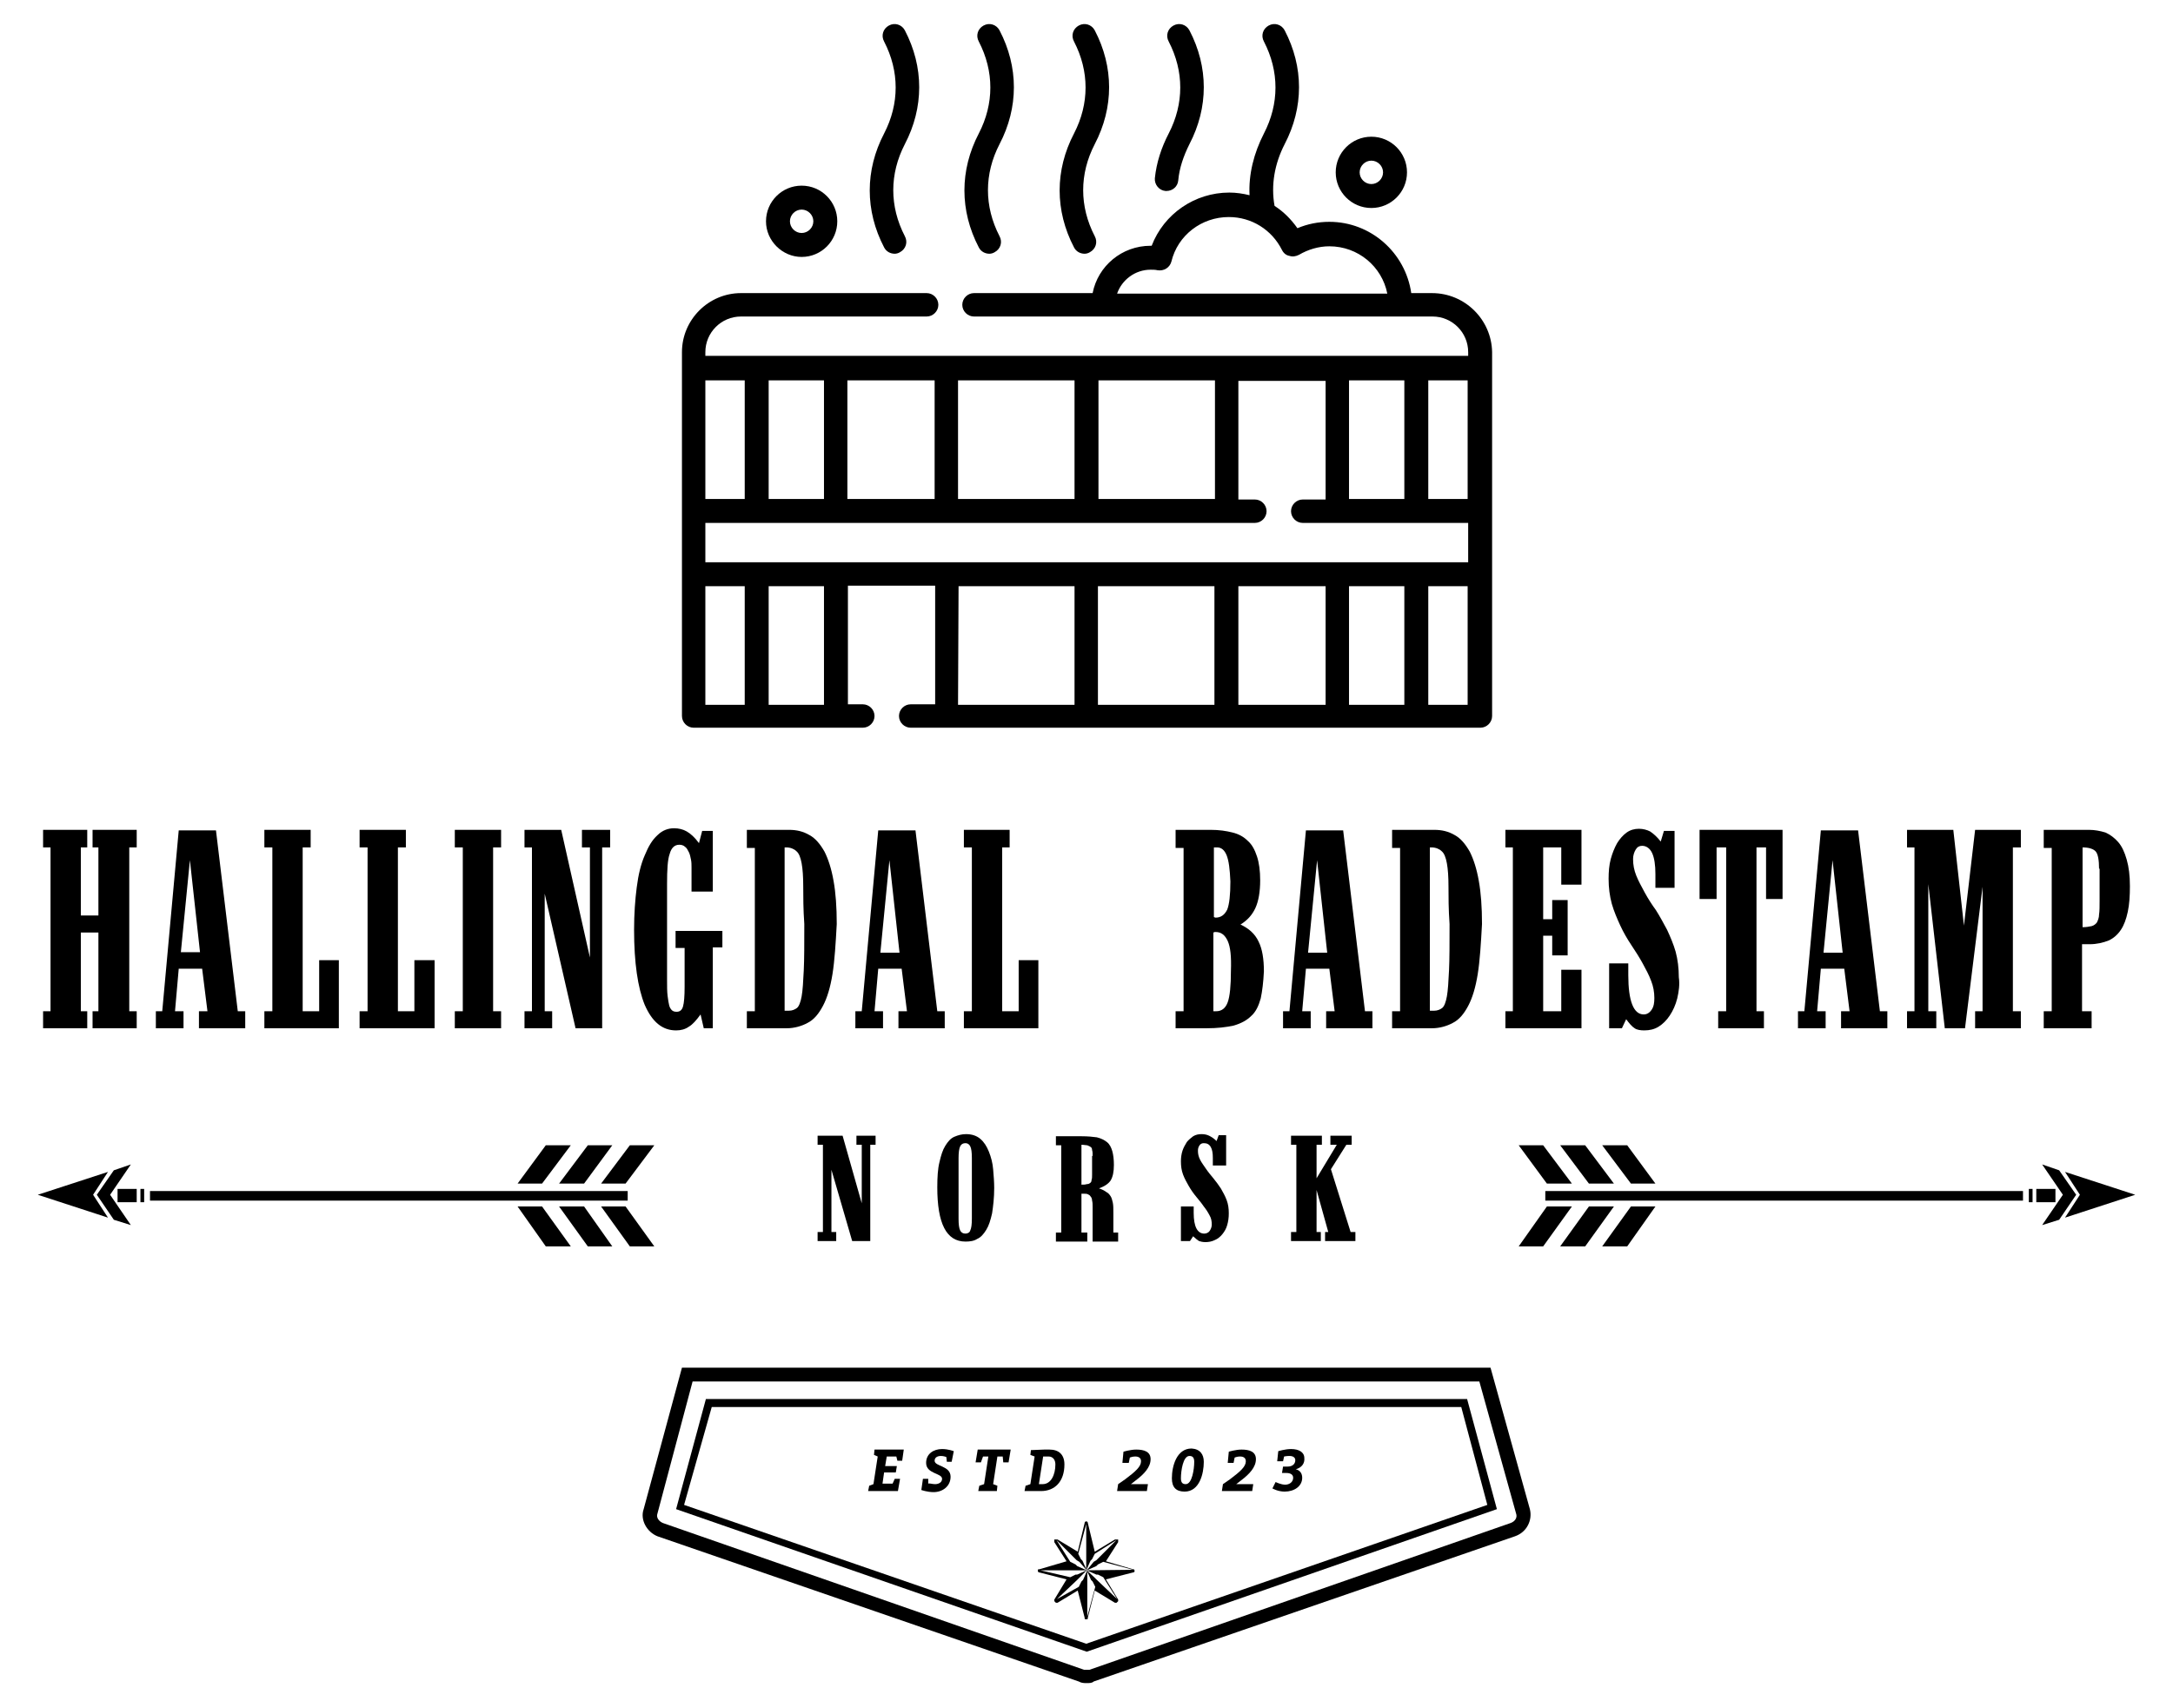 <svg xmlns="http://www.w3.org/2000/svg" xmlns:xlink="http://www.w3.org/1999/xlink" id="&#x421;&#x43B;&#x43E;&#x439;_1" x="0px" y="0px" viewBox="0 0 408.5 321" style="enable-background:new 0 0 408.5 321;" xml:space="preserve"><style type="text/css">	.st0{clip-path:url(#SVGID_2_);}	.st1{clip-path:url(#SVGID_4_);}	.st2{clip-path:url(#SVGID_6_);}	.st3{clip-path:url(#SVGID_8_);}	.st4{clip-path:url(#SVGID_10_);}	.st5{clip-path:url(#SVGID_12_);}	.st6{clip-path:url(#SVGID_14_);}	.st7{clip-path:url(#SVGID_16_);}	.st8{clip-path:url(#SVGID_18_);}	.st9{clip-path:url(#SVGID_20_);}	.st10{clip-path:url(#SVGID_22_);}	.st11{clip-path:url(#SVGID_24_);}	.st12{clip-path:url(#SVGID_26_);}	.st13{clip-path:url(#SVGID_28_);}	.st14{clip-path:url(#SVGID_30_);}	.st15{clip-path:url(#SVGID_32_);}	.st16{clip-path:url(#SVGID_34_);}	.st17{clip-path:url(#SVGID_36_);}	.st18{clip-path:url(#SVGID_38_);}	.st19{clip-path:url(#SVGID_40_);}	.st20{clip-path:url(#SVGID_42_);}	.st21{clip-path:url(#SVGID_44_);}	.st22{clip-path:url(#SVGID_46_);}	.st23{clip-path:url(#SVGID_48_);}	.st24{clip-path:url(#SVGID_50_);}	.st25{clip-path:url(#SVGID_52_);}	.st26{clip-path:url(#SVGID_54_);}	.st27{clip-path:url(#SVGID_56_);}	.st28{clip-path:url(#SVGID_58_);}	.st29{clip-path:url(#SVGID_60_);}	.st30{clip-path:url(#SVGID_62_);}	.st31{clip-path:url(#SVGID_64_);}	.st32{clip-path:url(#SVGID_66_);}	.st33{clip-path:url(#SVGID_68_);}	.st34{clip-path:url(#SVGID_70_);}	.st35{clip-path:url(#SVGID_72_);}	.st36{clip-path:url(#SVGID_74_);}	.st37{clip-path:url(#SVGID_76_);}	.st38{clip-path:url(#SVGID_78_);}	.st39{clip-path:url(#SVGID_80_);}	.st40{clip-path:url(#SVGID_82_);}	.st41{clip-path:url(#SVGID_84_);}</style><polygon points="391,224.6 388.2,220.3 401.4,224.6 388.2,228.9 "></polygon><polygon points="383.9,230.3 387.8,224.6 383.9,218.9 387.1,220 390.3,224.6 387.1,229.3 "></polygon><rect x="382.8" y="223.5" width="3.6" height="2.5"></rect><rect x="381.4" y="223.5" width="0.7" height="2.5"></rect><rect x="290.5" y="223.9" width="89.8" height="1.8"></rect><polygon points="295.5,222.5 290.8,222.5 285.5,215.3 290.1,215.3 "></polygon><polygon points="303.4,222.5 298.7,222.5 293.3,215.3 298,215.3 "></polygon><polygon points="311.2,222.5 306.6,222.5 301.2,215.3 305.9,215.3 "></polygon><polygon points="295.5,226.8 290.8,226.8 285.5,234.3 290.1,234.3 "></polygon><polygon points="303.4,226.8 298.7,226.8 293.3,234.3 298,234.3 "></polygon><polygon points="311.2,226.8 306.6,226.8 301.2,234.3 305.9,234.3 "></polygon><polygon points="17.5,224.6 20.3,220.3 7.1,224.6 20.3,228.9 "></polygon><polygon points="24.6,230.3 20.7,224.6 24.6,218.9 21.4,220 18.2,224.6 21.4,229.3 "></polygon><rect x="22.1" y="223.5" width="3.6" height="2.5"></rect><rect x="26.4" y="223.5" width="0.7" height="2.5"></rect><rect x="28.2" y="223.9" width="89.8" height="1.8"></rect><polygon points="113,222.5 117.6,222.5 123,215.3 118.4,215.3 "></polygon><polygon points="105.1,222.5 109.8,222.5 115.1,215.3 110.5,215.3 "></polygon><polygon points="97.3,222.5 101.9,222.5 107.3,215.3 102.6,215.3 "></polygon><polygon points="113,226.8 117.6,226.8 123,234.3 118.4,234.3 "></polygon><polygon points="105.1,226.8 109.8,226.8 115.1,234.3 110.5,234.3 "></polygon><polygon points="97.3,226.8 101.9,226.8 107.3,234.3 102.6,234.3 "></polygon><g>	<g>		<defs>			<rect id="SVGID_1_" x="-26" y="-58" width="460.5" height="460.5"></rect>		</defs>		<clipPath id="SVGID_2_">			<use xlink:href="#SVGID_1_" style="overflow:visible;"></use>		</clipPath>		<path class="st0" d="M130.2,259.7l-6.6,24.8c-0.3,0.8,0.3,1.5,1,1.8l79.2,27.6h1l79.2-27.6c0.8-0.3,1.3-1,1-1.8l-6.9-24.8H130.2z    M204.3,316.4c-0.5,0-1,0-1.5-0.3l-79.2-27.3c-2-0.8-3.3-3.1-2.6-5.1l7.2-26.6h152l7.4,26.6c0.5,2-0.5,4.3-2.8,5.1l-79.2,27.3   C205.3,316.4,204.8,316.4,204.3,316.4"></path>	</g>	<g>		<defs>			<rect id="SVGID_3_" x="-26" y="-58" width="460.5" height="460.5"></rect>		</defs>		<clipPath id="SVGID_4_">			<use xlink:href="#SVGID_3_" style="overflow:visible;"></use>		</clipPath>		<path class="st1" d="M128.6,282.9l75.6,26.1l75.4-26.1l-4.9-18.4H133.8L128.6,282.9z M204.3,310.5l-77.2-26.8l5.6-20.7h143.1   l5.6,20.7L204.3,310.5z"></path>	</g>	<g>		<defs>			<rect id="SVGID_5_" x="-26" y="-58" width="460.5" height="460.5"></rect>		</defs>		<clipPath id="SVGID_6_">			<use xlink:href="#SVGID_5_" style="overflow:visible;"></use>		</clipPath>		<path class="st2" d="M204.3,295.2l1.8,0.8h0.3l1,0.5l2.6,4.1l-3.8-3.6l-0.5-0.5L204.3,295.2l0.8,1.8l0.3,0.3l0.5,1l-1.5,5.6v-8.7   l-0.8,1.8l-0.3,0.3l-0.5,1l-4.1,2.3l3.8-3.6L204.3,295.2l-1.8-0.8l-0.3-0.3l-1-0.5l-2.6-4.1l3.8,3.8l0.5,0.3L204.3,295.2l-0.8-1.8   l-0.3-0.3l-0.5-1l1.5-5.6v8.7l0.8-1.8l0.3-0.3l0.5-1l4.1-2.6l-3.8,3.8l-0.5,0.3L204.3,295.2l1.8-0.8l0.3-0.3l1-0.5l5.6,1.5   L204.3,295.2L204.3,295.2z M195.6,295.2h8.7l-1.8,0.8h-0.3l-1,0.5L195.6,295.2z M213,295l-5.1-1.5l2.3-3.6v-0.5h-0.3h-0.3   l-3.8,2.3l-1.3-5.4c0,0,0-0.3-0.3-0.3s-0.3,0.3-0.3,0.3l-1.3,5.4l-3.8-2.3h-0.3h-0.3v0.5l2.3,3.6l-5.1,1.5c-0.3,0-0.3,0-0.3,0.3   c0,0,0,0.3,0.3,0.3l5.1,1.3l-2.3,3.8v0.3l0.3,0.3h0.3l3.8-2.3l1.3,5.1c0,0.3,0,0.3,0.3,0.3s0.3,0,0.3-0.3l1.3-5.1l3.8,2.3h0.3   l0.3-0.3v-0.3l-2.3-3.8l5.1-1.3c0.3,0,0.3-0.3,0.3-0.3C213.2,295,213.2,295,213,295"></path>	</g>	<g>		<defs>			<rect id="SVGID_7_" x="-26" y="-58" width="460.5" height="460.5"></rect>		</defs>		<clipPath id="SVGID_8_">			<use xlink:href="#SVGID_7_" style="overflow:visible;"></use>		</clipPath>		<path class="st3" d="M257.8,39.1c3.7,0,6.7-3,6.7-6.7s-3-6.7-6.7-6.7s-6.7,3-6.7,6.7S254.1,39.1,257.8,39.1 M257.8,30.2   c1.2,0,2.2,1,2.2,2.2s-1,2.2-2.2,2.2s-2.2-1-2.2-2.2S256.6,30.2,257.8,30.2"></path>	</g>	<g>		<defs>			<rect id="SVGID_9_" x="-26" y="-58" width="460.5" height="460.5"></rect>		</defs>		<clipPath id="SVGID_10_">			<use xlink:href="#SVGID_9_" style="overflow:visible;"></use>		</clipPath>		<path class="st4" d="M150.7,48.3c3.7,0,6.7-3,6.7-6.7s-3-6.7-6.7-6.7s-6.7,3-6.7,6.7S147.1,48.3,150.7,48.3 M150.7,39.4   c1.2,0,2.2,1,2.2,2.2s-1,2.2-2.2,2.2s-2.2-1-2.2-2.2S149.5,39.4,150.7,39.4"></path>	</g>	<g>		<defs>			<rect id="SVGID_11_" x="-26" y="-58" width="460.5" height="460.5"></rect>		</defs>		<clipPath id="SVGID_12_">			<use xlink:href="#SVGID_11_" style="overflow:visible;"></use>		</clipPath>		<path class="st5" d="M269.2,55.1h-3.9c-1.1-7.6-7.6-13.4-15.4-13.4c-2.1,0-4.1,0.4-6,1.2c-1.2-1.7-2.6-3.1-4.3-4.2   c-0.7-3.9,0-7.9,1.9-11.6c3.6-6.9,3.6-14.5,0-21.4c-0.6-1.1-1.9-1.5-3-0.9s-1.5,1.9-0.9,3c2.9,5.6,2.9,11.7,0,17.3   c-1.9,3.7-2.9,7.7-2.7,11.6c-1.2-0.3-2.5-0.5-3.8-0.5c-6.5,0-12.3,4-14.6,10c-0.1,0-0.1,0-0.2,0c-5.4,0-9.9,3.8-10.9,8.9h-22.3   c-1.2,0-2.2,1-2.2,2.2s1,2.2,2.2,2.2h86.2c3.7,0,6.7,3,6.7,6.7v0.7H132.6v-0.7c0-3.7,3-6.7,6.7-6.7h34.9c1.2,0,2.2-1,2.2-2.2   s-1-2.2-2.2-2.2h-34.9c-6.1,0-11.1,5-11.1,11.1v68.4c0,1.2,1,2.2,2.2,2.2h31.8c1.2,0,2.2-1,2.2-2.2s-1-2.2-2.2-2.2h-2.8v-22.3   h16.4v22.3h-4.6c-1.2,0-2.2,1-2.2,2.2s1,2.2,2.2,2.2h107.1c1.2,0,2.2-1,2.2-2.2V66.2C280.4,60.1,275.4,55.1,269.2,55.1    M216.3,50.7c0.4,0,0.9,0,1.3,0.1c1.2,0.2,2.3-0.5,2.6-1.6c1.2-5,5.7-8.4,10.8-8.4c4.3,0,8.1,2.4,10,6.2c0.3,0.6,0.8,1,1.4,1.1   c0.6,0.2,1.2,0.1,1.8-0.2c1.7-1,3.7-1.6,5.7-1.6c5.4,0,9.9,3.8,10.9,8.9H210C210.9,52.6,213.4,50.7,216.3,50.7 M228.3,132.5h-21.9   v-22.3h21.9V132.5z M232.8,110.2h16.4v22.3h-16.4V110.2z M253.6,110.2H264v22.3h-10.4V110.2z M132.6,105.7v-7.4h103.3   c1.2,0,2.2-1,2.2-2.2s-1-2.2-2.2-2.2h-3.1V71.6h16.4v22.3h-4.3c-1.2,0-2.2,1-2.2,2.2s1,2.2,2.2,2.2H276v7.4H132.6z M206.5,71.5   h21.9v22.3h-21.9V71.5z M202,93.8h-21.9V71.5H202V93.8z M175.7,93.8h-16.4V71.5h16.4V93.8z M154.9,93.8h-10.4V71.5h10.4V93.8z    M253.6,71.5H264v22.3h-10.4V71.5z M275.9,93.8h-7.4V71.5h7.4V93.8z M140,93.8h-7.4V71.5h7.4V93.8z M132.6,110.2h7.4v22.3h-7.4   V110.2z M154.9,132.5h-10.4v-22.3h10.4V132.5z M180.2,110.2H202v22.3h-21.9L180.2,110.2L180.2,110.2z M268.5,110.2h7.4v22.3h-7.4   V110.2z"></path>	</g>	<g>		<defs>			<rect id="SVGID_13_" x="-26" y="-58" width="460.5" height="460.5"></rect>		</defs>		<clipPath id="SVGID_14_">			<use xlink:href="#SVGID_13_" style="overflow:visible;"></use>		</clipPath>		<path class="st6" d="M166.2,46.5c0.4,0.8,1.2,1.2,2,1.2c0.3,0,0.7-0.1,1-0.3c1.1-0.6,1.5-1.9,0.9-3c-2.9-5.6-2.9-11.7,0-17.3   c3.6-6.9,3.6-14.5,0-21.4c-0.6-1.1-1.9-1.5-3-0.9s-1.5,1.9-0.9,3c2.9,5.6,2.9,11.7,0,17.3C162.6,32,162.6,39.6,166.2,46.5"></path>	</g>	<g>		<defs>			<rect id="SVGID_15_" x="-26" y="-58" width="460.5" height="460.5"></rect>		</defs>		<clipPath id="SVGID_16_">			<use xlink:href="#SVGID_15_" style="overflow:visible;"></use>		</clipPath>		<path class="st7" d="M184,46.5c0.4,0.8,1.2,1.2,2,1.2c0.3,0,0.7-0.1,1-0.3c1.1-0.6,1.5-1.9,0.9-3c-2.9-5.6-2.9-11.7,0-17.3   c3.6-6.9,3.6-14.5,0-21.4c-0.6-1.1-1.9-1.5-3-0.9s-1.5,1.9-0.9,3c2.9,5.6,2.9,11.7,0,17.3C180.4,32,180.4,39.6,184,46.5"></path>	</g>	<g>		<defs>			<rect id="SVGID_17_" x="-26" y="-58" width="460.5" height="460.5"></rect>		</defs>		<clipPath id="SVGID_18_">			<use xlink:href="#SVGID_17_" style="overflow:visible;"></use>		</clipPath>		<path class="st8" d="M201.9,46.5c0.4,0.8,1.2,1.2,2,1.2c0.3,0,0.7-0.1,1-0.3c1.1-0.6,1.5-1.9,0.9-3c-2.9-5.6-2.9-11.7,0-17.3   c3.6-6.9,3.6-14.5,0-21.4c-0.6-1.1-1.9-1.5-3-0.9s-1.5,1.9-0.9,3c2.9,5.6,2.9,11.7,0,17.3C198.3,32,198.3,39.6,201.9,46.5z"></path>	</g>	<g>		<defs>			<rect id="SVGID_19_" x="-26" y="-58" width="460.5" height="460.5"></rect>		</defs>		<clipPath id="SVGID_20_">			<use xlink:href="#SVGID_19_" style="overflow:visible;"></use>		</clipPath>		<path class="st9" d="M219.1,35.9c0.1,0,0.2,0,0.2,0c1.1,0,2.1-0.8,2.2-2c0.2-2.3,1-4.6,2.1-6.8c3.6-6.9,3.6-14.5,0-21.4   c-0.6-1.1-1.9-1.5-3-0.9s-1.5,1.9-0.9,3c2.9,5.6,2.9,11.7,0,17.3c-1.4,2.7-2.3,5.5-2.6,8.4C217,34.7,217.9,35.8,219.1,35.9z"></path>	</g>	<g>		<defs>			<rect id="SVGID_21_" x="-26" y="-58" width="460.5" height="460.5"></rect>		</defs>		<clipPath id="SVGID_22_">			<use xlink:href="#SVGID_21_" style="overflow:visible;"></use>		</clipPath>		<polygon class="st10" points="17.4,193.3 17.4,190.1 18.5,190.1 18.5,175.3 15.2,175.3 15.2,190.1 16.4,190.1 16.4,193.3    8.1,193.3 8.1,190.1 9.5,190.1 9.5,159.3 8.1,159.3 8.1,156 16.4,156 16.4,159.3 15.2,159.3 15.2,172.1 18.5,172.1 18.5,159.3    17.4,159.3 17.4,156 25.7,156 25.7,159.3 24.3,159.3 24.3,190.1 25.7,190.1 25.7,193.3   "></polygon>	</g>	<g>		<defs>			<rect id="SVGID_23_" x="-26" y="-58" width="460.5" height="460.5"></rect>		</defs>		<clipPath id="SVGID_24_">			<use xlink:href="#SVGID_23_" style="overflow:visible;"></use>		</clipPath>		<path class="st11" d="M37.4,193.3v-3.2H39l-1-8h-4.4l-0.7,8h1.6v3.2h-5.2v-3.2h1.2l3.1-34h7l4.1,34h1.4v3.2H37.4z M35.7,161.7   L34,179h3.6L35.7,161.7z"></path>	</g>	<g>		<defs>			<rect id="SVGID_25_" x="-26" y="-58" width="460.5" height="460.5"></rect>		</defs>		<clipPath id="SVGID_26_">			<use xlink:href="#SVGID_25_" style="overflow:visible;"></use>		</clipPath>		<polygon class="st12" points="49.7,193.3 49.7,190.1 51.2,190.1 51.2,159.3 49.7,159.3 49.7,156 58.4,156 58.4,159.3 56.9,159.3    56.9,190.1 60,190.1 60,180.5 63.7,180.5 63.7,193.3   "></polygon>	</g>	<g>		<defs>			<rect id="SVGID_27_" x="-26" y="-58" width="460.5" height="460.5"></rect>		</defs>		<clipPath id="SVGID_28_">			<use xlink:href="#SVGID_27_" style="overflow:visible;"></use>		</clipPath>		<polygon class="st13" points="67.6,193.3 67.6,190.1 69.1,190.1 69.1,159.3 67.6,159.3 67.6,156 76.3,156 76.3,159.3 74.8,159.3    74.8,190.1 77.9,190.1 77.9,180.5 81.7,180.5 81.7,193.3   "></polygon>	</g>	<g>		<defs>			<rect id="SVGID_29_" x="-26" y="-58" width="460.5" height="460.5"></rect>		</defs>		<clipPath id="SVGID_30_">			<use xlink:href="#SVGID_29_" style="overflow:visible;"></use>		</clipPath>		<polygon class="st14" points="85.5,193.3 85.5,190.1 87,190.1 87,159.3 85.5,159.3 85.5,156 94.2,156 94.2,159.3 92.7,159.3    92.7,190.1 94.2,190.1 94.2,193.3   "></polygon>	</g>	<g>		<defs>			<rect id="SVGID_31_" x="-26" y="-58" width="460.5" height="460.5"></rect>		</defs>		<clipPath id="SVGID_32_">			<use xlink:href="#SVGID_31_" style="overflow:visible;"></use>		</clipPath>		<polygon class="st15" points="113.2,159.3 113.2,193.3 108.2,193.3 102.4,168 102.4,190.1 103.8,190.1 103.8,193.3 98.6,193.3    98.6,190.1 100,190.1 100,159.3 98.6,159.3 98.6,156 105.5,156 110.9,180 110.9,159.3 109.4,159.3 109.4,156 114.7,156    114.7,159.3   "></polygon>	</g>	<g>		<defs>			<rect id="SVGID_33_" x="-26" y="-58" width="460.5" height="460.5"></rect>		</defs>		<clipPath id="SVGID_34_">			<use xlink:href="#SVGID_33_" style="overflow:visible;"></use>		</clipPath>		<path class="st16" d="M134,178.1v15.2h-1.7l-0.6-2.6c-0.8,1.1-1.5,1.9-2.2,2.3c-0.7,0.5-1.5,0.7-2.4,0.7c-2.6,0-4.5-1.6-5.9-4.8   c-1.3-3.2-2-7.9-2-14.1c0-3,0.2-5.7,0.5-8c0.3-2.4,0.8-4.4,1.5-6c0.7-1.7,1.4-2.9,2.4-3.8c0.9-0.9,2-1.3,3.1-1.3   c0.9,0,1.7,0.2,2.4,0.6c0.7,0.4,1.5,1.1,2.3,2.2l0.6-2.3h2v11.4h-4v-4.5c0-0.5,0-1-0.1-1.5s-0.2-1-0.4-1.4s-0.4-0.8-0.7-1   c-0.3-0.3-0.7-0.4-1.1-0.4c-0.9,0-1.5,0.6-1.8,1.7c-0.4,1.1-0.5,3-0.5,5.7v18c0,1.2,0,2.2,0.1,3s0.2,1.4,0.3,1.8   c0.1,0.4,0.3,0.7,0.5,0.9s0.5,0.3,0.9,0.3c0.6,0,1-0.3,1.2-1s0.3-1.9,0.3-3.7v-7.3H127V175h8.8v3.1H134z"></path>	</g>	<g>		<defs>			<rect id="SVGID_35_" x="-26" y="-58" width="460.5" height="460.5"></rect>		</defs>		<clipPath id="SVGID_36_">			<use xlink:href="#SVGID_35_" style="overflow:visible;"></use>		</clipPath>		<path class="st17" d="M156.5,183.1c-0.4,2.5-1,4.5-1.8,6s-1.7,2.6-2.9,3.2c-1.1,0.6-2.5,1-3.9,1h-7.5v-3.2h1.5v-30.7h-1.5V156h7.9   c1.5,0,2.7,0.3,3.9,1c1.1,0.6,2,1.7,2.8,3.1c0.7,1.4,1.3,3.2,1.7,5.5c0.4,2.2,0.6,4.9,0.6,8.1   C157.1,177.4,156.9,180.6,156.5,183.1 M151,166.7c0-1.9-0.1-3.3-0.3-4.4c-0.2-1.1-0.5-1.9-1-2.3c-0.4-0.4-1.1-0.7-1.9-0.7h-0.3   V190h0.8c0.6,0,1.1-0.2,1.5-0.5s0.7-1.1,0.9-2.2c0.2-1.1,0.3-2.8,0.4-4.9c0.1-2.1,0.1-5,0.1-8.7C151,170.9,151,168.5,151,166.7"></path>	</g>	<g>		<defs>			<rect id="SVGID_37_" x="-26" y="-58" width="460.5" height="460.5"></rect>		</defs>		<clipPath id="SVGID_38_">			<use xlink:href="#SVGID_37_" style="overflow:visible;"></use>		</clipPath>		<path class="st18" d="M168.9,193.3v-3.2h1.6l-1-8h-4.4l-0.7,8h1.6v3.2h-5.2v-3.2h1.2l3.1-34h7l4.1,34h1.4v3.2H168.9z M167.2,161.7   l-1.7,17.4h3.6L167.2,161.7z"></path>	</g>	<g>		<defs>			<rect id="SVGID_39_" x="-26" y="-58" width="460.5" height="460.5"></rect>		</defs>		<clipPath id="SVGID_40_">			<use xlink:href="#SVGID_39_" style="overflow:visible;"></use>		</clipPath>		<polygon class="st19" points="181.2,193.3 181.2,190.1 182.7,190.1 182.7,159.3 181.2,159.3 181.2,156 189.8,156 189.8,159.3    188.4,159.3 188.4,190.1 191.5,190.1 191.5,180.5 195.2,180.5 195.2,193.3   "></polygon>	</g>	<g>		<defs>			<rect id="SVGID_41_" x="-26" y="-58" width="460.5" height="460.5"></rect>		</defs>		<clipPath id="SVGID_42_">			<use xlink:href="#SVGID_41_" style="overflow:visible;"></use>		</clipPath>		<path class="st20" d="M237,187.7c-0.4,1.4-0.9,2.5-1.8,3.3c-0.8,0.8-1.9,1.4-3.3,1.8c-1.4,0.3-3,0.5-5.1,0.5H221v-3.2h1.5v-30.7   H221V156h6.6c1.6,0,2.9,0.2,4.1,0.5s2.1,0.8,2.9,1.6c0.8,0.7,1.3,1.7,1.7,2.9c0.4,1.2,0.6,2.7,0.6,4.5c0,2.1-0.3,3.9-0.9,5.2   s-1.5,2.3-2.8,3.1c1.5,0.7,2.7,1.7,3.4,3.2c0.7,1.4,1,3.3,1,5.6C237.5,184.6,237.3,186.3,237,187.7 M230.6,160.8   c-0.4-1-1-1.5-1.8-1.5h-0.6v13.1c0.1,0,0.2,0.1,0.3,0.1c1,0,1.7-0.5,2.2-1.5c0.4-1,0.6-2.8,0.6-5.3   C231.2,163.4,231,161.8,230.6,160.8 M230.8,176.9c-0.5-1.1-1.2-1.7-2.3-1.7c-0.1,0-0.2,0-0.4,0.1v14.8h0.5c1.1,0,1.8-0.6,2.2-1.7   c0.4-1.1,0.6-3.1,0.6-5.9C231.5,179.8,231.3,178,230.8,176.9"></path>	</g>	<g>		<defs>			<rect id="SVGID_43_" x="-26" y="-58" width="460.5" height="460.5"></rect>		</defs>		<clipPath id="SVGID_44_">			<use xlink:href="#SVGID_43_" style="overflow:visible;"></use>		</clipPath>		<path class="st21" d="M249.3,193.3v-3.2h1.6l-1-8h-4.4l-0.7,8h1.6v3.2h-5.2v-3.2h1.2l3.1-34h7l4.1,34h1.4v3.2H249.3z M247.6,161.7   l-1.7,17.4h3.6L247.6,161.7z"></path>	</g>	<g>		<defs>			<rect id="SVGID_45_" x="-26" y="-58" width="460.5" height="460.5"></rect>		</defs>		<clipPath id="SVGID_46_">			<use xlink:href="#SVGID_45_" style="overflow:visible;"></use>		</clipPath>		<path class="st22" d="M277.8,183.1c-0.4,2.5-1,4.5-1.8,6s-1.7,2.6-2.9,3.2c-1.1,0.6-2.5,1-3.9,1h-7.5v-3.2h1.5v-30.7h-1.5V156h7.9   c1.5,0,2.7,0.3,3.9,1c1.1,0.6,2,1.7,2.8,3.1c0.7,1.4,1.3,3.2,1.7,5.5c0.4,2.2,0.6,4.9,0.6,8.1   C278.4,177.4,278.2,180.6,277.8,183.1 M272.3,166.7c0-1.9-0.1-3.3-0.3-4.4c-0.2-1.1-0.5-1.9-1-2.3c-0.4-0.4-1.1-0.7-1.9-0.7h-0.3   V190h0.8c0.6,0,1.1-0.2,1.5-0.5s0.7-1.1,0.9-2.2c0.2-1.1,0.3-2.8,0.4-4.9c0.1-2.1,0.1-5,0.1-8.7   C272.3,170.9,272.3,168.5,272.3,166.7"></path>	</g>	<g>		<defs>			<rect id="SVGID_47_" x="-26" y="-58" width="460.5" height="460.5"></rect>		</defs>		<clipPath id="SVGID_48_">			<use xlink:href="#SVGID_47_" style="overflow:visible;"></use>		</clipPath>		<polygon class="st23" points="283,193.3 283,190.1 284.4,190.1 284.4,159.3 283,159.3 283,156 297.3,156 297.3,166.3 293.5,166.3    293.5,159.3 290.1,159.3 290.1,172.8 291.8,172.8 291.8,169.2 294.7,169.2 294.7,179.6 291.8,179.6 291.8,175.9 290.1,175.9    290.1,190.1 293.5,190.1 293.5,182.3 297.3,182.3 297.3,193.3   "></polygon>	</g>	<g>		<defs>			<rect id="SVGID_49_" x="-26" y="-58" width="460.5" height="460.5"></rect>		</defs>		<clipPath id="SVGID_50_">			<use xlink:href="#SVGID_49_" style="overflow:visible;"></use>		</clipPath>		<path class="st24" d="M315.3,187.7c-0.3,1.2-0.8,2.3-1.4,3.2s-1.3,1.6-2.1,2.1c-0.8,0.5-1.7,0.7-2.7,0.7c-0.7,0-1.4-0.1-1.8-0.4   c-0.5-0.3-1-0.9-1.6-1.7l-0.8,1.7h-2.4v-12.2h3.6v2.2c0,4.9,1,7.4,2.9,7.4c0.6,0,1.1-0.3,1.5-0.9c0.4-0.6,0.5-1.3,0.5-2.2   c0-1.1-0.2-2.2-0.6-3.2c-0.4-1.1-1-2.2-1.6-3.3s-1.3-2.2-2.1-3.4c-0.8-1.2-1.5-2.4-2.1-3.7s-1.2-2.7-1.6-4.1   c-0.4-1.5-0.6-3-0.6-4.7c0-1.3,0.1-2.6,0.4-3.7c0.3-1.1,0.7-2.1,1.2-3c0.5-0.8,1.1-1.5,1.8-2c0.7-0.5,1.5-0.7,2.3-0.7   s1.5,0.2,2.1,0.5c0.6,0.4,1.3,1,2,1.9l0.6-2h2v10.7h-3.6v-2.6c0-1.7-0.2-3-0.6-3.9s-1.1-1.4-1.9-1.4c-0.5,0-0.9,0.2-1.2,0.7   c-0.3,0.5-0.5,1.1-0.5,1.8c0,1.1,0.2,2.1,0.6,3.1s1,2.1,1.6,3.2c0.6,1.1,1.3,2.2,2.1,3.3c0.7,1.1,1.4,2.4,2.1,3.7   c0.6,1.3,1.2,2.7,1.6,4.1c0.4,1.5,0.6,3.1,0.6,4.8C315.8,185.1,315.6,186.4,315.3,187.7"></path>	</g>	<g>		<defs>			<rect id="SVGID_51_" x="-26" y="-58" width="460.5" height="460.5"></rect>		</defs>		<clipPath id="SVGID_52_">			<use xlink:href="#SVGID_51_" style="overflow:visible;"></use>		</clipPath>		<polygon class="st25" points="332,169 332,159.3 330.2,159.3 330.2,190.1 331.6,190.1 331.6,193.3 323,193.3 323,190.1    324.5,190.1 324.5,159.3 322.7,159.3 322.7,169 319.5,169 319.5,156 335.1,156 335.1,169   "></polygon>	</g>	<g>		<defs>			<rect id="SVGID_53_" x="-26" y="-58" width="460.5" height="460.5"></rect>		</defs>		<clipPath id="SVGID_54_">			<use xlink:href="#SVGID_53_" style="overflow:visible;"></use>		</clipPath>		<path class="st26" d="M346.1,193.3v-3.2h1.6l-1-8h-4.4l-0.7,8h1.6v3.2H338v-3.2h1.2l3.1-34h7l4.1,34h1.4v3.2H346.1z M344.5,161.7   l-1.7,17.4h3.6L344.5,161.7z"></path>	</g>	<g>		<defs>			<rect id="SVGID_55_" x="-26" y="-58" width="460.5" height="460.5"></rect>		</defs>		<clipPath id="SVGID_56_">			<use xlink:href="#SVGID_55_" style="overflow:visible;"></use>		</clipPath>		<polygon class="st27" points="371.3,193.3 371.3,190.1 372.7,190.1 372.7,166.7 369.4,193.3 365.6,193.3 362.5,166.2 362.5,190.1    364,190.1 364,193.3 358.5,193.3 358.5,190.1 359.9,190.1 359.9,159.3 358.5,159.3 358.5,156 367.2,156 369.2,174 371.3,156    379.9,156 379.9,159.3 378.4,159.3 378.4,190.1 379.9,190.1 379.9,193.3   "></polygon>	</g>	<g>		<defs>			<rect id="SVGID_57_" x="-26" y="-58" width="460.5" height="460.5"></rect>		</defs>		<clipPath id="SVGID_58_">			<use xlink:href="#SVGID_57_" style="overflow:visible;"></use>		</clipPath>		<path class="st28" d="M400,171.4c-0.3,1.4-0.7,2.5-1.3,3.4c-0.6,0.9-1.4,1.6-2.3,2c-1,0.4-2.2,0.7-3.6,0.7h-1.4v12.6h1.8v3.2h-9   v-3.2h1.5v-30.7h-1.5V156h8.5c1.1,0,2.1,0.2,3.1,0.5c0.9,0.4,1.7,1,2.4,1.8c0.7,0.8,1.2,1.9,1.6,3.3c0.4,1.4,0.6,3,0.6,5   C400.4,168.4,400.3,170,400,171.4 M394.6,163.3c0-1.6-0.2-2.7-0.6-3.2s-1.3-0.8-2.5-0.8v15c0.7,0,1.2-0.1,1.7-0.2   c0.4-0.1,0.8-0.4,1-0.7c0.2-0.4,0.4-0.9,0.4-1.5c0.1-0.6,0.1-1.5,0.1-2.5v-6.1H394.6z"></path>	</g>	<g>		<defs>			<rect id="SVGID_59_" x="-26" y="-58" width="460.5" height="460.5"></rect>		</defs>		<clipPath id="SVGID_60_">			<use xlink:href="#SVGID_59_" style="overflow:visible;"></use>		</clipPath>		<polygon class="st29" points="163.6,215.2 163.6,233.3 160.2,233.3 156.3,219.9 156.3,231.6 157.2,231.6 157.2,233.3 153.7,233.3    153.7,231.6 154.7,231.6 154.7,215.2 153.7,215.2 153.7,213.5 158.4,213.5 162,226.2 162,215.2 161,215.2 161,213.5 164.6,213.5    164.6,215.2   "></polygon>	</g>	<g>		<defs>			<rect id="SVGID_61_" x="-26" y="-58" width="460.5" height="460.5"></rect>		</defs>		<clipPath id="SVGID_62_">			<use xlink:href="#SVGID_61_" style="overflow:visible;"></use>		</clipPath>		<path class="st30" d="M186.5,228.1c-0.3,1.3-0.6,2.3-1.1,3.1c-0.5,0.8-1,1.4-1.7,1.7c-0.6,0.4-1.4,0.5-2.2,0.5   c-3.6,0-5.3-3.4-5.3-10.2c0-1.9,0.1-3.5,0.4-4.7c0.3-1.3,0.6-2.3,1.1-3.1c0.5-0.8,1-1.4,1.7-1.7c0.7-0.3,1.4-0.5,2.2-0.5   c1.1,0,2,0.3,2.7,0.9s1.2,1.4,1.6,2.4c0.4,1,0.7,2.1,0.8,3.3s0.2,2.4,0.2,3.5C186.9,225.2,186.7,226.8,186.5,228.1 M182.7,217.7   c0-1.1-0.1-1.8-0.3-2.2c-0.2-0.4-0.5-0.6-0.9-0.6c-0.5,0-0.8,0.2-1,0.6s-0.3,1.2-0.3,2.2v11.4c0,1.1,0.1,1.8,0.3,2.2   c0.2,0.4,0.5,0.6,1,0.6c0.4,0,0.8-0.2,0.9-0.6c0.2-0.4,0.3-1.1,0.3-2.2V217.7z"></path>	</g>	<g>		<defs>			<rect id="SVGID_63_" x="-26" y="-58" width="460.5" height="460.5"></rect>		</defs>		<clipPath id="SVGID_64_">			<use xlink:href="#SVGID_63_" style="overflow:visible;"></use>		</clipPath>		<path class="st31" d="M205.4,233.3V227c0-0.5,0-1-0.1-1.3c0-0.3-0.1-0.6-0.3-0.8c-0.1-0.2-0.3-0.3-0.5-0.4s-0.5-0.1-0.9-0.1h-0.3   v7.3h1.1v1.7h-5.9v-1.7h1v-16.4h-1v-1.7h4.8c1.2,0,2.2,0.1,2.9,0.2c0.8,0.2,1.4,0.5,1.9,0.9s0.8,1,1,1.7s0.3,1.6,0.3,2.6   c0,1.3-0.2,2.2-0.6,2.9c-0.4,0.6-1.1,1.1-2.2,1.5c0.6,0.2,1,0.4,1.4,0.7c0.4,0.2,0.6,0.5,0.8,0.8s0.3,0.8,0.4,1.2   c0.1,0.5,0.1,1.1,0.1,1.9v3.7h0.9v1.7h-4.8V233.3z M205.4,217.3c0-0.5,0-0.8-0.1-1.1c0-0.3-0.1-0.5-0.3-0.6   c-0.1-0.1-0.4-0.2-0.6-0.3c-0.3,0-0.6-0.1-1.1-0.1v7.5c0.4,0,0.7,0,1-0.1c0.3,0,0.5-0.1,0.6-0.2c0.2-0.1,0.3-0.3,0.3-0.6   c0.1-0.2,0.1-0.6,0.1-1v-3.5H205.4z"></path>	</g>	<g>		<defs>			<rect id="SVGID_65_" x="-26" y="-58" width="460.5" height="460.5"></rect>		</defs>		<clipPath id="SVGID_66_">			<use xlink:href="#SVGID_65_" style="overflow:visible;"></use>		</clipPath>		<path class="st32" d="M230.7,230.3c-0.2,0.7-0.5,1.2-0.9,1.7s-0.9,0.9-1.4,1.1c-0.6,0.3-1.2,0.4-1.8,0.4c-0.5,0-0.9-0.1-1.2-0.2   c-0.3-0.2-0.7-0.5-1.1-0.9l-0.6,0.9H222v-6.5h2.4v1.2c0,2.6,0.7,3.9,2,3.9c0.4,0,0.8-0.2,1-0.5s0.4-0.7,0.4-1.2   c0-0.6-0.1-1.2-0.4-1.7c-0.3-0.6-0.7-1.2-1.1-1.7c-0.4-0.6-0.9-1.2-1.4-1.8c-0.5-0.6-1-1.3-1.4-2s-0.8-1.4-1.1-2.2   c-0.3-0.8-0.4-1.6-0.4-2.5c0-0.7,0.1-1.4,0.3-2s0.5-1.1,0.8-1.6c0.3-0.4,0.8-0.8,1.2-1.1c0.5-0.3,1-0.4,1.6-0.4   c0.5,0,1,0.1,1.4,0.3c0.4,0.2,0.9,0.5,1.4,1l0.4-1.1h1.4v5.7H228v-1.4c0-0.9-0.1-1.6-0.4-2.1c-0.3-0.5-0.7-0.7-1.3-0.7   c-0.3,0-0.6,0.1-0.8,0.4s-0.3,0.6-0.3,1c0,0.6,0.1,1.1,0.4,1.7c0.3,0.6,0.7,1.1,1.1,1.7c0.4,0.6,0.9,1.2,1.4,1.8   c0.5,0.6,1,1.3,1.4,1.9c0.4,0.7,0.8,1.4,1.1,2.2s0.4,1.6,0.4,2.5C231,228.9,230.9,229.6,230.7,230.3"></path>	</g>	<g>		<defs>			<rect id="SVGID_67_" x="-26" y="-58" width="460.5" height="460.5"></rect>		</defs>		<clipPath id="SVGID_68_">			<use xlink:href="#SVGID_67_" style="overflow:visible;"></use>		</clipPath>		<polygon class="st33" points="249.1,233.3 249.1,231.6 249.7,231.6 247.5,223.7 247.5,231.6 248.3,231.6 248.3,233.3 242.7,233.3    242.7,231.6 243.7,231.6 243.7,215.2 242.7,215.2 242.7,213.5 248.5,213.5 248.5,215.2 247.5,215.2 247.5,221.5 251.3,215.2    250.1,215.2 250.1,213.5 254.1,213.5 254.1,215.2 253.1,215.2 250.2,219.8 253.9,231.6 254.8,231.6 254.8,233.3   "></polygon>	</g>	<g>		<defs>			<rect id="SVGID_69_" x="-26" y="-58" width="460.5" height="460.5"></rect>		</defs>		<clipPath id="SVGID_70_">			<use xlink:href="#SVGID_69_" style="overflow:visible;"></use>		</clipPath>		<polygon class="st34" points="166.4,275.6 168.6,275.6 168.4,276.8 166.2,276.8 165.9,278.9 167.8,278.9 168.2,278 169.2,278    168.8,280.3 163.2,280.3 163.4,279.3 164.2,279 165,273.8 164.3,273.5 164.4,272.5 166.9,272.5 169.9,272.5 169.6,274.6    168.7,274.6 168.5,273.8 166.7,273.8   "></polygon>	</g>	<g>		<defs>			<rect id="SVGID_71_" x="-26" y="-58" width="460.5" height="460.5"></rect>		</defs>		<clipPath id="SVGID_72_">			<use xlink:href="#SVGID_71_" style="overflow:visible;"></use>		</clipPath>		<path class="st35" d="M175.8,279c0.6,0,1.3-0.3,1.3-1c0-1.1-3-0.9-3-3c0-1.7,1.4-2.6,3-2.6c1.2,0,2.2,0.4,2.2,0.4l-0.4,2H178   l-0.1-0.9c0,0-0.5-0.2-1-0.2c-0.7,0-1.2,0.3-1.2,0.9c0,1.1,3,0.9,3,3c0,1.8-1.5,2.9-3.2,2.9c-1.2,0-2.3-0.4-2.3-0.4l0.3-2.1h1v0.9   C174.8,278.8,175.2,279,175.8,279"></path>	</g>	<g>		<defs>			<rect id="SVGID_73_" x="-26" y="-58" width="460.5" height="460.5"></rect>		</defs>		<clipPath id="SVGID_74_">			<use xlink:href="#SVGID_73_" style="overflow:visible;"></use>		</clipPath>		<polygon class="st36" points="185,279 185.8,273.8 184.8,273.8 184.4,274.9 183.4,274.9 183.8,272.5 190,272.5 189.6,274.9    188.6,274.9 188.5,273.8 187.5,273.8 186.7,279 187.5,279.3 187.4,280.3 183.9,280.3 184.1,279.3   "></polygon>	</g>	<g>		<defs>			<rect id="SVGID_75_" x="-26" y="-58" width="460.5" height="460.5"></rect>		</defs>		<clipPath id="SVGID_76_">			<use xlink:href="#SVGID_75_" style="overflow:visible;"></use>		</clipPath>		<path class="st37" d="M197.3,272.5c1.7,0,2.8,0.9,2.8,2.8c0,3.2-1.8,5-4.4,5h-3.1l0.2-1l0.9-0.3l0.8-5.2l-0.8-0.3l0.1-0.9l2.5-0.1   H197.3z M196,279c1.6,0,2.4-1.8,2.4-3.7c0-0.8-0.4-1.5-1.3-1.5h-1l-0.8,5.2H196z"></path>	</g>	<g>		<defs>			<rect id="SVGID_77_" x="-26" y="-58" width="460.5" height="460.5"></rect>		</defs>		<clipPath id="SVGID_78_">			<use xlink:href="#SVGID_77_" style="overflow:visible;"></use>		</clipPath>		<path class="st38" d="M210,280.3l0.2-1.3l1.3-0.9c2-1.5,3-2.4,3-3.4c0-0.6-0.4-0.9-1.1-0.9c-0.5,0-1,0.2-1,0.2l-0.2,1H211l0.2-2.1   c0,0,1.3-0.4,2.4-0.4c1.5,0,2.7,0.4,2.7,1.8c0,1.5-1.2,2.8-2.8,4l-0.9,0.7h3.2l-0.2,1.3L210,280.3L210,280.3z"></path>	</g>	<g>		<defs>			<rect id="SVGID_79_" x="-26" y="-58" width="460.5" height="460.5"></rect>		</defs>		<clipPath id="SVGID_80_">			<use xlink:href="#SVGID_79_" style="overflow:visible;"></use>		</clipPath>		<path class="st39" d="M226.3,274.8c0,2.2-0.8,5.6-3.6,5.6c-1.6,0-2.4-0.8-2.4-2.5c0-2.3,0.9-5.6,3.7-5.6   C225.6,272.4,226.3,273.4,226.3,274.8 M222,277.9c0,0.8,0.3,1.1,0.9,1.1c1.2,0,1.6-2.8,1.6-4.2c0-0.8-0.3-1.1-0.9-1.1   C222.4,273.7,222,276.5,222,277.9"></path>	</g>	<g>		<defs>			<rect id="SVGID_81_" x="-26" y="-58" width="460.5" height="460.5"></rect>		</defs>		<clipPath id="SVGID_82_">			<use xlink:href="#SVGID_81_" style="overflow:visible;"></use>		</clipPath>		<path class="st40" d="M229.7,280.3l0.2-1.3l1.3-0.9c2-1.5,3-2.4,3-3.4c0-0.6-0.4-0.9-1.1-0.9c-0.5,0-1,0.2-1,0.2l-0.2,1h-1.1   l0.2-2.1c0,0,1.3-0.4,2.4-0.4c1.5,0,2.7,0.4,2.7,1.8c0,1.5-1.2,2.8-2.8,4l-0.9,0.7h3.2l-0.2,1.3L229.7,280.3L229.7,280.3z"></path>	</g>	<g>		<defs>			<rect id="SVGID_83_" x="-26" y="-58" width="460.5" height="460.5"></rect>		</defs>		<clipPath id="SVGID_84_">			<use xlink:href="#SVGID_83_" style="overflow:visible;"></use>		</clipPath>		<path class="st41" d="M243.6,276.2c0.8,0.2,1.2,0.8,1.2,1.6c0,1.6-1.5,2.6-3.3,2.6c-1.3,0-2.3-0.6-2.3-0.6l0.6-1.2   c0,0,1,0.5,1.8,0.5s1.5-0.5,1.5-1.3c0-0.6-0.5-0.9-1.3-0.9H241l0.2-1.2h0.8c1.1,0,1.5-0.6,1.5-1.2c0-0.5-0.4-0.8-1.1-0.8   c-0.5,0-1,0.1-1,0.1l-0.2,0.9h-1.1l0.2-1.9c0,0,1.3-0.4,2.4-0.4c1.5,0,2.5,0.6,2.5,1.7C245.3,275.1,244.7,275.9,243.6,276.2"></path>	</g></g></svg>